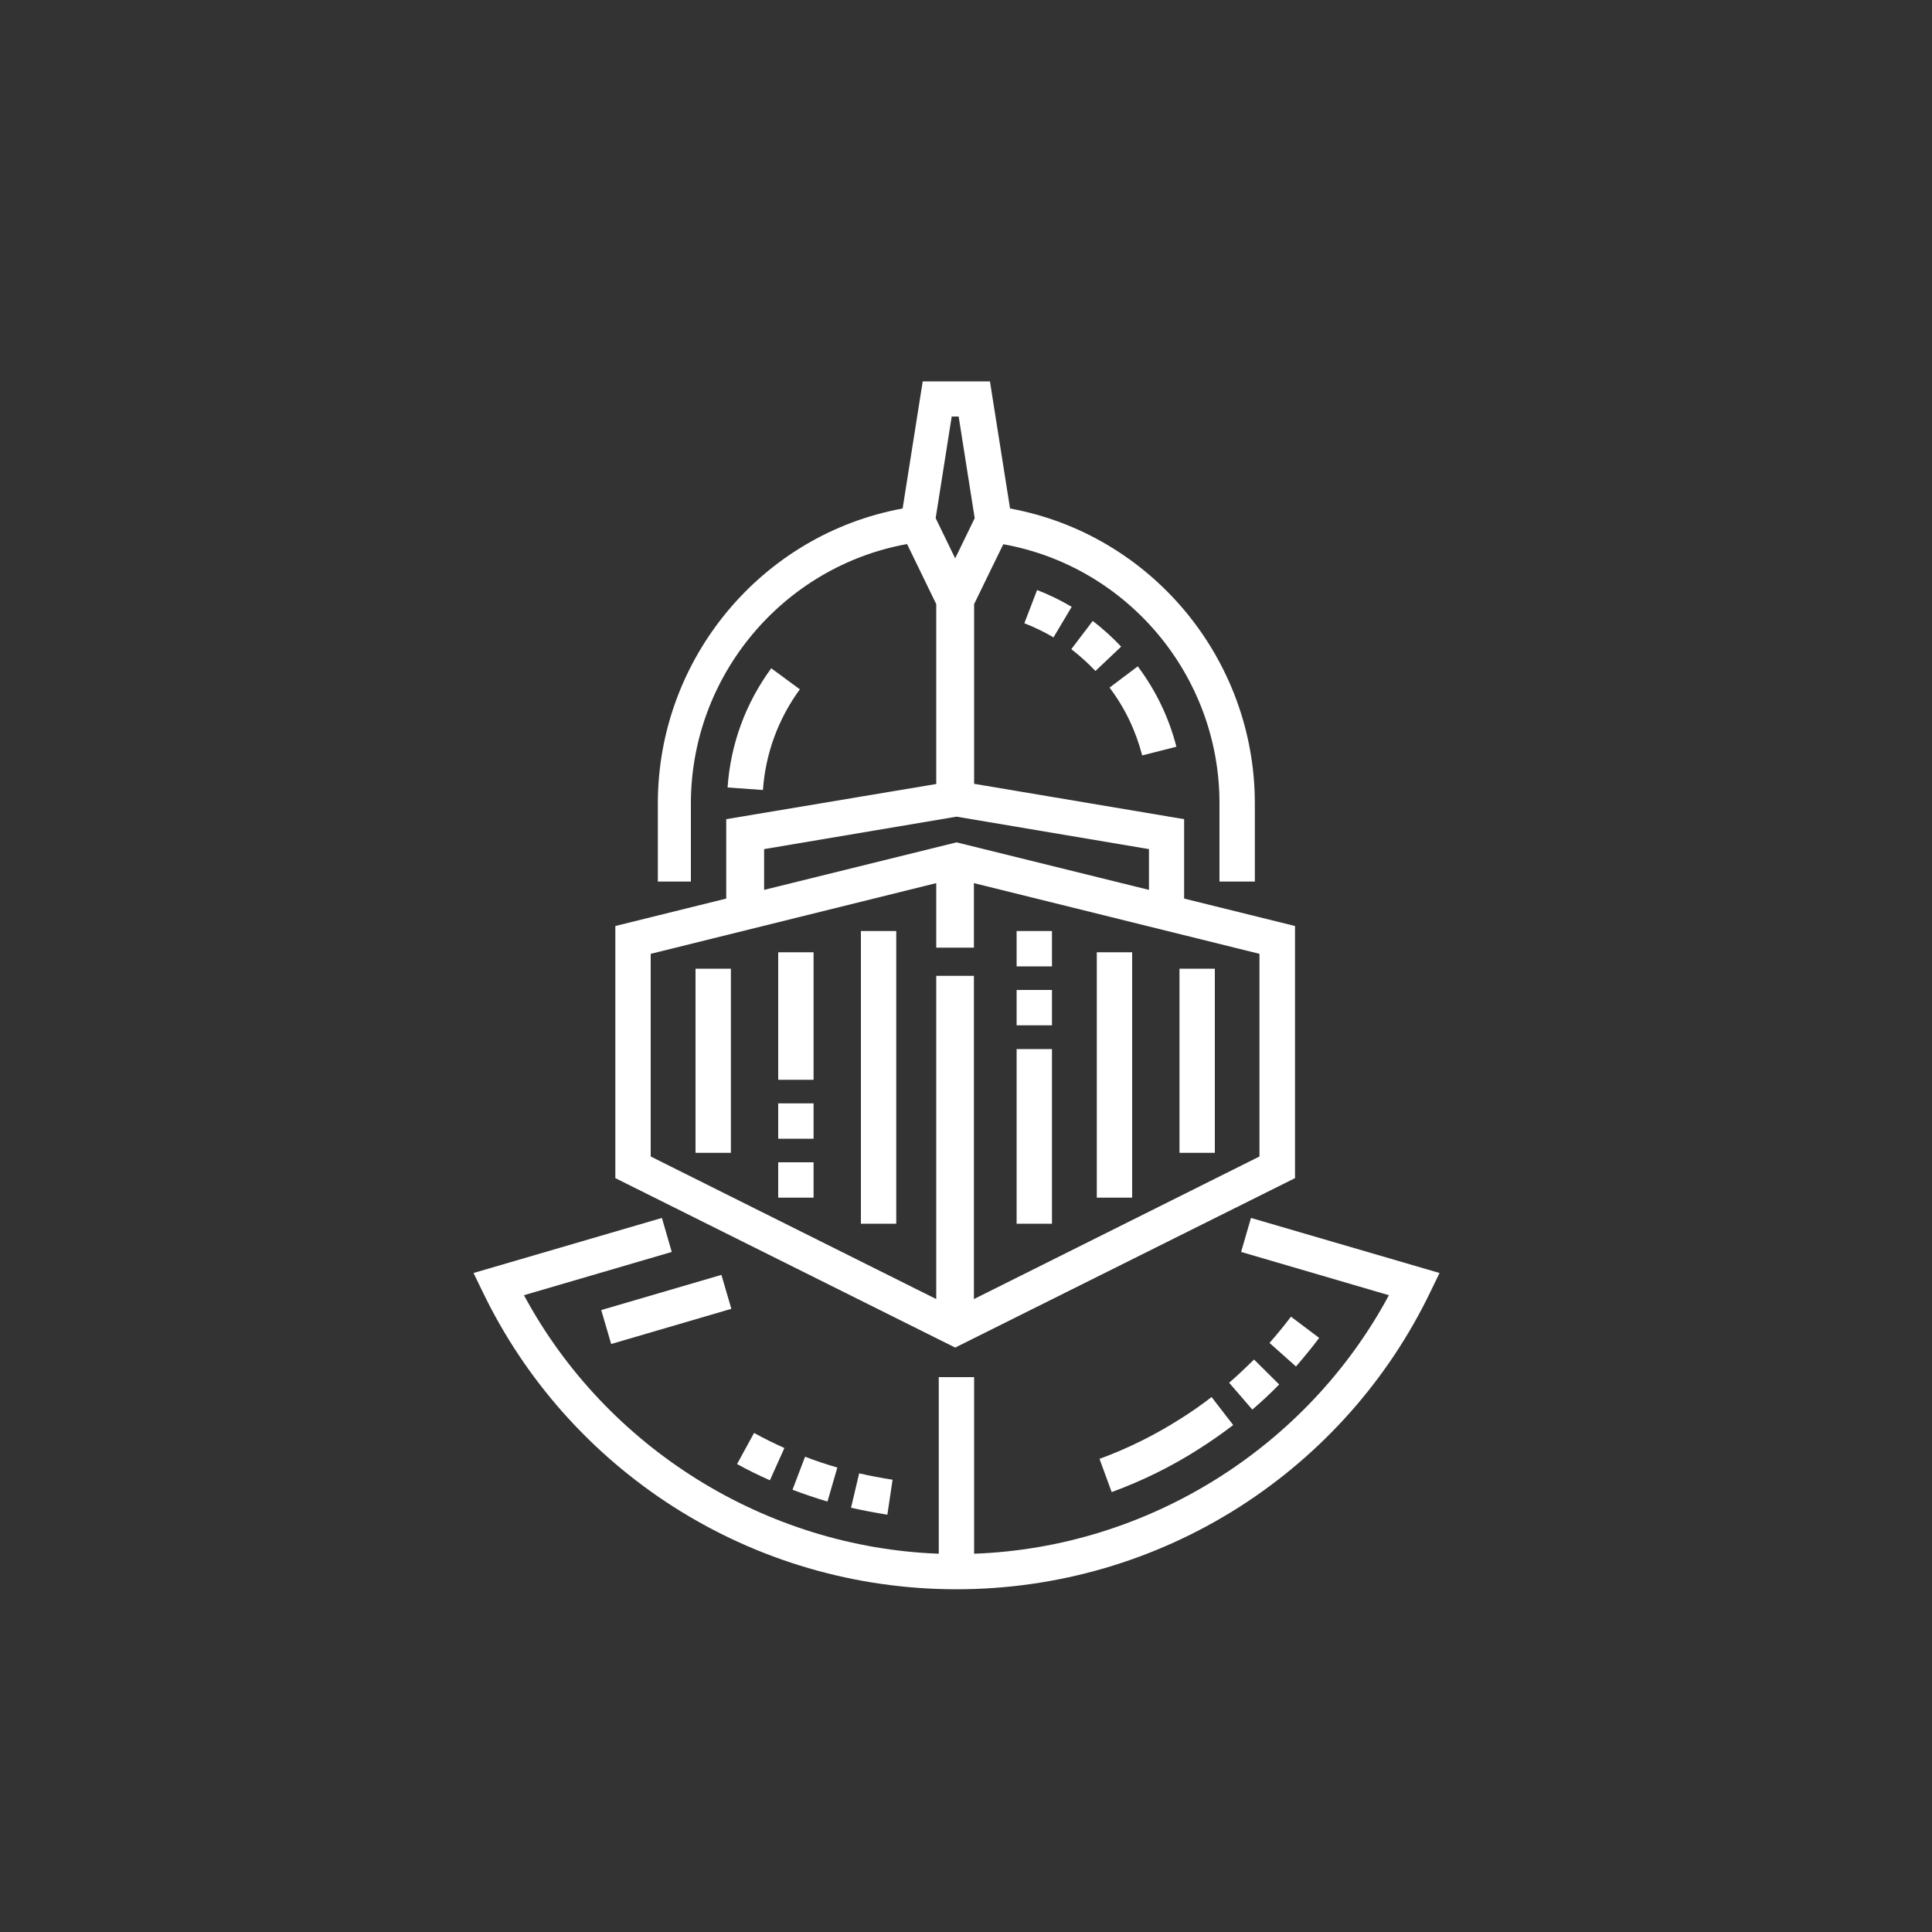 <?xml version="1.0" encoding="utf-8"?>
<!-- Generator: Adobe Illustrator 24.0.0, SVG Export Plug-In . SVG Version: 6.00 Build 0)  -->
<svg version="1.0" id="Vrstva_1" xmlns="http://www.w3.org/2000/svg" xmlns:xlink="http://www.w3.org/1999/xlink" x="0px" y="0px"
	 viewBox="0 0 100 100" enable-background="new 0 0 100 100" xml:space="preserve">
<rect x="0" y="0" width="100" height="100" fill="#333333" stroke="none"/>
<g>
	<g>
		<g>
			<g>
				<path fill="#FFFFFF" d="M67.03,60.98V47.93l-5.74-1.42V42.4l-10.87-1.83v-9.3l0.86-1.77l0.65-1.33
					c6.43,1.15,11.19,6.8,11.19,13.4v4.06h1.83v-4.05c0-7.51-5.4-13.93-12.67-15.26l-1.04-6.58h-3.48l-1.04,6.58
					c-7.28,1.33-12.67,7.76-12.67,15.26v4.05h1.71v-4.04c0-6.61,4.77-12.27,11.19-13.43l1.51,3.11v9.31L37.59,42.4v4.11l-5.74,1.42
					v13.05l17.59,8.77L67.03,60.98z M48.43,26.82l0.83-5.26h0.36l0.83,5.26l-1.01,2.08L48.43,26.82z M39.55,43.95l9.96-1.68
					l9.96,1.68v2.11l-9.96-2.46l-9.96,2.46L39.55,43.95L39.55,43.95z M48.46,67.24l-14.78-7.38V49.37l14.78-3.66v3.34h1.95v-3.34
					l14.78,3.66v10.49l-14.78,7.38V50.51h-1.95V67.24z"/>
				<path fill="#FFFFFF" d="M39.92,34.59c-1.33,1.81-2.11,3.94-2.26,6.17l1.83,0.13c0.13-1.88,0.79-3.68,1.91-5.21L39.92,34.59z"/>
				<path fill="#FFFFFF" d="M60.89,38.65c-0.39-1.51-1.06-2.91-2-4.16l-1.46,1.1c0.8,1.06,1.36,2.24,1.69,3.51L60.89,38.65z"/>
				<path fill="#FFFFFF" d="M53.02,32.26c0.52,0.2,1.03,0.45,1.51,0.73l0.94-1.58c-0.57-0.34-1.17-0.63-1.79-0.87L53.02,32.26z"/>
				<path fill="#FFFFFF" d="M56.7,34.73l1.33-1.26c-0.45-0.48-0.95-0.93-1.47-1.33l-1.11,1.46C55.9,33.95,56.32,34.33,56.7,34.73z"
					/>
				<path fill="#FFFFFF" d="M61.14,73.41c-1.33,0.85-2.75,1.56-4.23,2.1l0.63,1.72c1.61-0.59,3.15-1.35,4.59-2.28
					c0.58-0.37,1.15-0.77,1.7-1.19l-1.12-1.45C62.21,72.7,61.68,73.07,61.14,73.41z"/>
				<path fill="#FFFFFF" d="M63.62,71.57l1.2,1.39c0.48-0.41,0.95-0.85,1.39-1.3l-1.3-1.29C64.49,70.78,64.06,71.19,63.62,71.57z"/>
				<path fill="#FFFFFF" d="M68.28,69.25l-1.46-1.1c-0.35,0.47-0.73,0.92-1.11,1.36l1.37,1.22C67.49,70.25,67.9,69.76,68.28,69.25z"
					/>
				
					<rect x="31.21" y="66.87" transform="matrix(0.96 -0.281 0.281 0.96 -17.632 12.383)" fill="#FFFFFF" width="6.48" height="1.83"/>
				<path fill="#FFFFFF" d="M39.85,76.62l0.75-1.67c-0.53-0.24-1.06-0.5-1.57-0.78l-0.88,1.61C38.69,76.08,39.27,76.36,39.85,76.62z
					"/>
				<path fill="#FFFFFF" d="M42.83,77.72l0.51-1.76c-0.56-0.16-1.12-0.35-1.67-0.56l-0.65,1.71C41.61,77.33,42.22,77.54,42.83,77.72
					z"/>
				<path fill="#FFFFFF" d="M45.93,78.4l0.27-1.81c-0.58-0.09-1.16-0.2-1.73-0.33l-0.42,1.78C44.67,78.18,45.3,78.3,45.93,78.4z"/>
				<rect x="44.56" y="48.19" fill="#FFFFFF" width="1.83" height="15.15"/>
				<rect x="40.28" y="60.16" fill="#FFFFFF" width="1.83" height="1.83"/>
				<rect x="40.28" y="49.29" fill="#FFFFFF" width="1.83" height="6.6"/>
				<rect x="40.28" y="57.11" fill="#FFFFFF" width="1.83" height="1.83"/>
				<rect x="36" y="50.14" fill="#FFFFFF" width="1.83" height="9.53"/>
				<rect x="52.62" y="48.19" fill="#FFFFFF" width="1.83" height="1.83"/>
				<rect x="52.62" y="51.24" fill="#FFFFFF" width="1.83" height="1.83"/>
				<rect x="52.62" y="54.3" fill="#FFFFFF" width="1.83" height="9.04"/>
				<rect x="56.77" y="49.29" fill="#FFFFFF" width="1.83" height="12.7"/>
				<rect x="61.05" y="50.14" fill="#FFFFFF" width="1.83" height="9.53"/>
				<path fill="#FFFFFF" d="M64.75,63.04l-0.51,1.76l7.65,2.24c-4.25,7.91-12.5,13.06-21.47,13.38v-9.14h-1.83v9.14
					c-8.97-0.33-17.22-5.48-21.47-13.38l7.65-2.24l-0.51-1.76l-9.75,2.85l0.47,0.97c2.19,4.55,5.6,8.39,9.86,11.12
					c4.38,2.8,9.45,4.28,14.67,4.28c5.22,0,10.29-1.48,14.67-4.28c4.26-2.73,7.67-6.57,9.86-11.12l0.47-0.97L64.75,63.04z"/>
			</g>
		</g>
	</g>
</g>
</svg>
